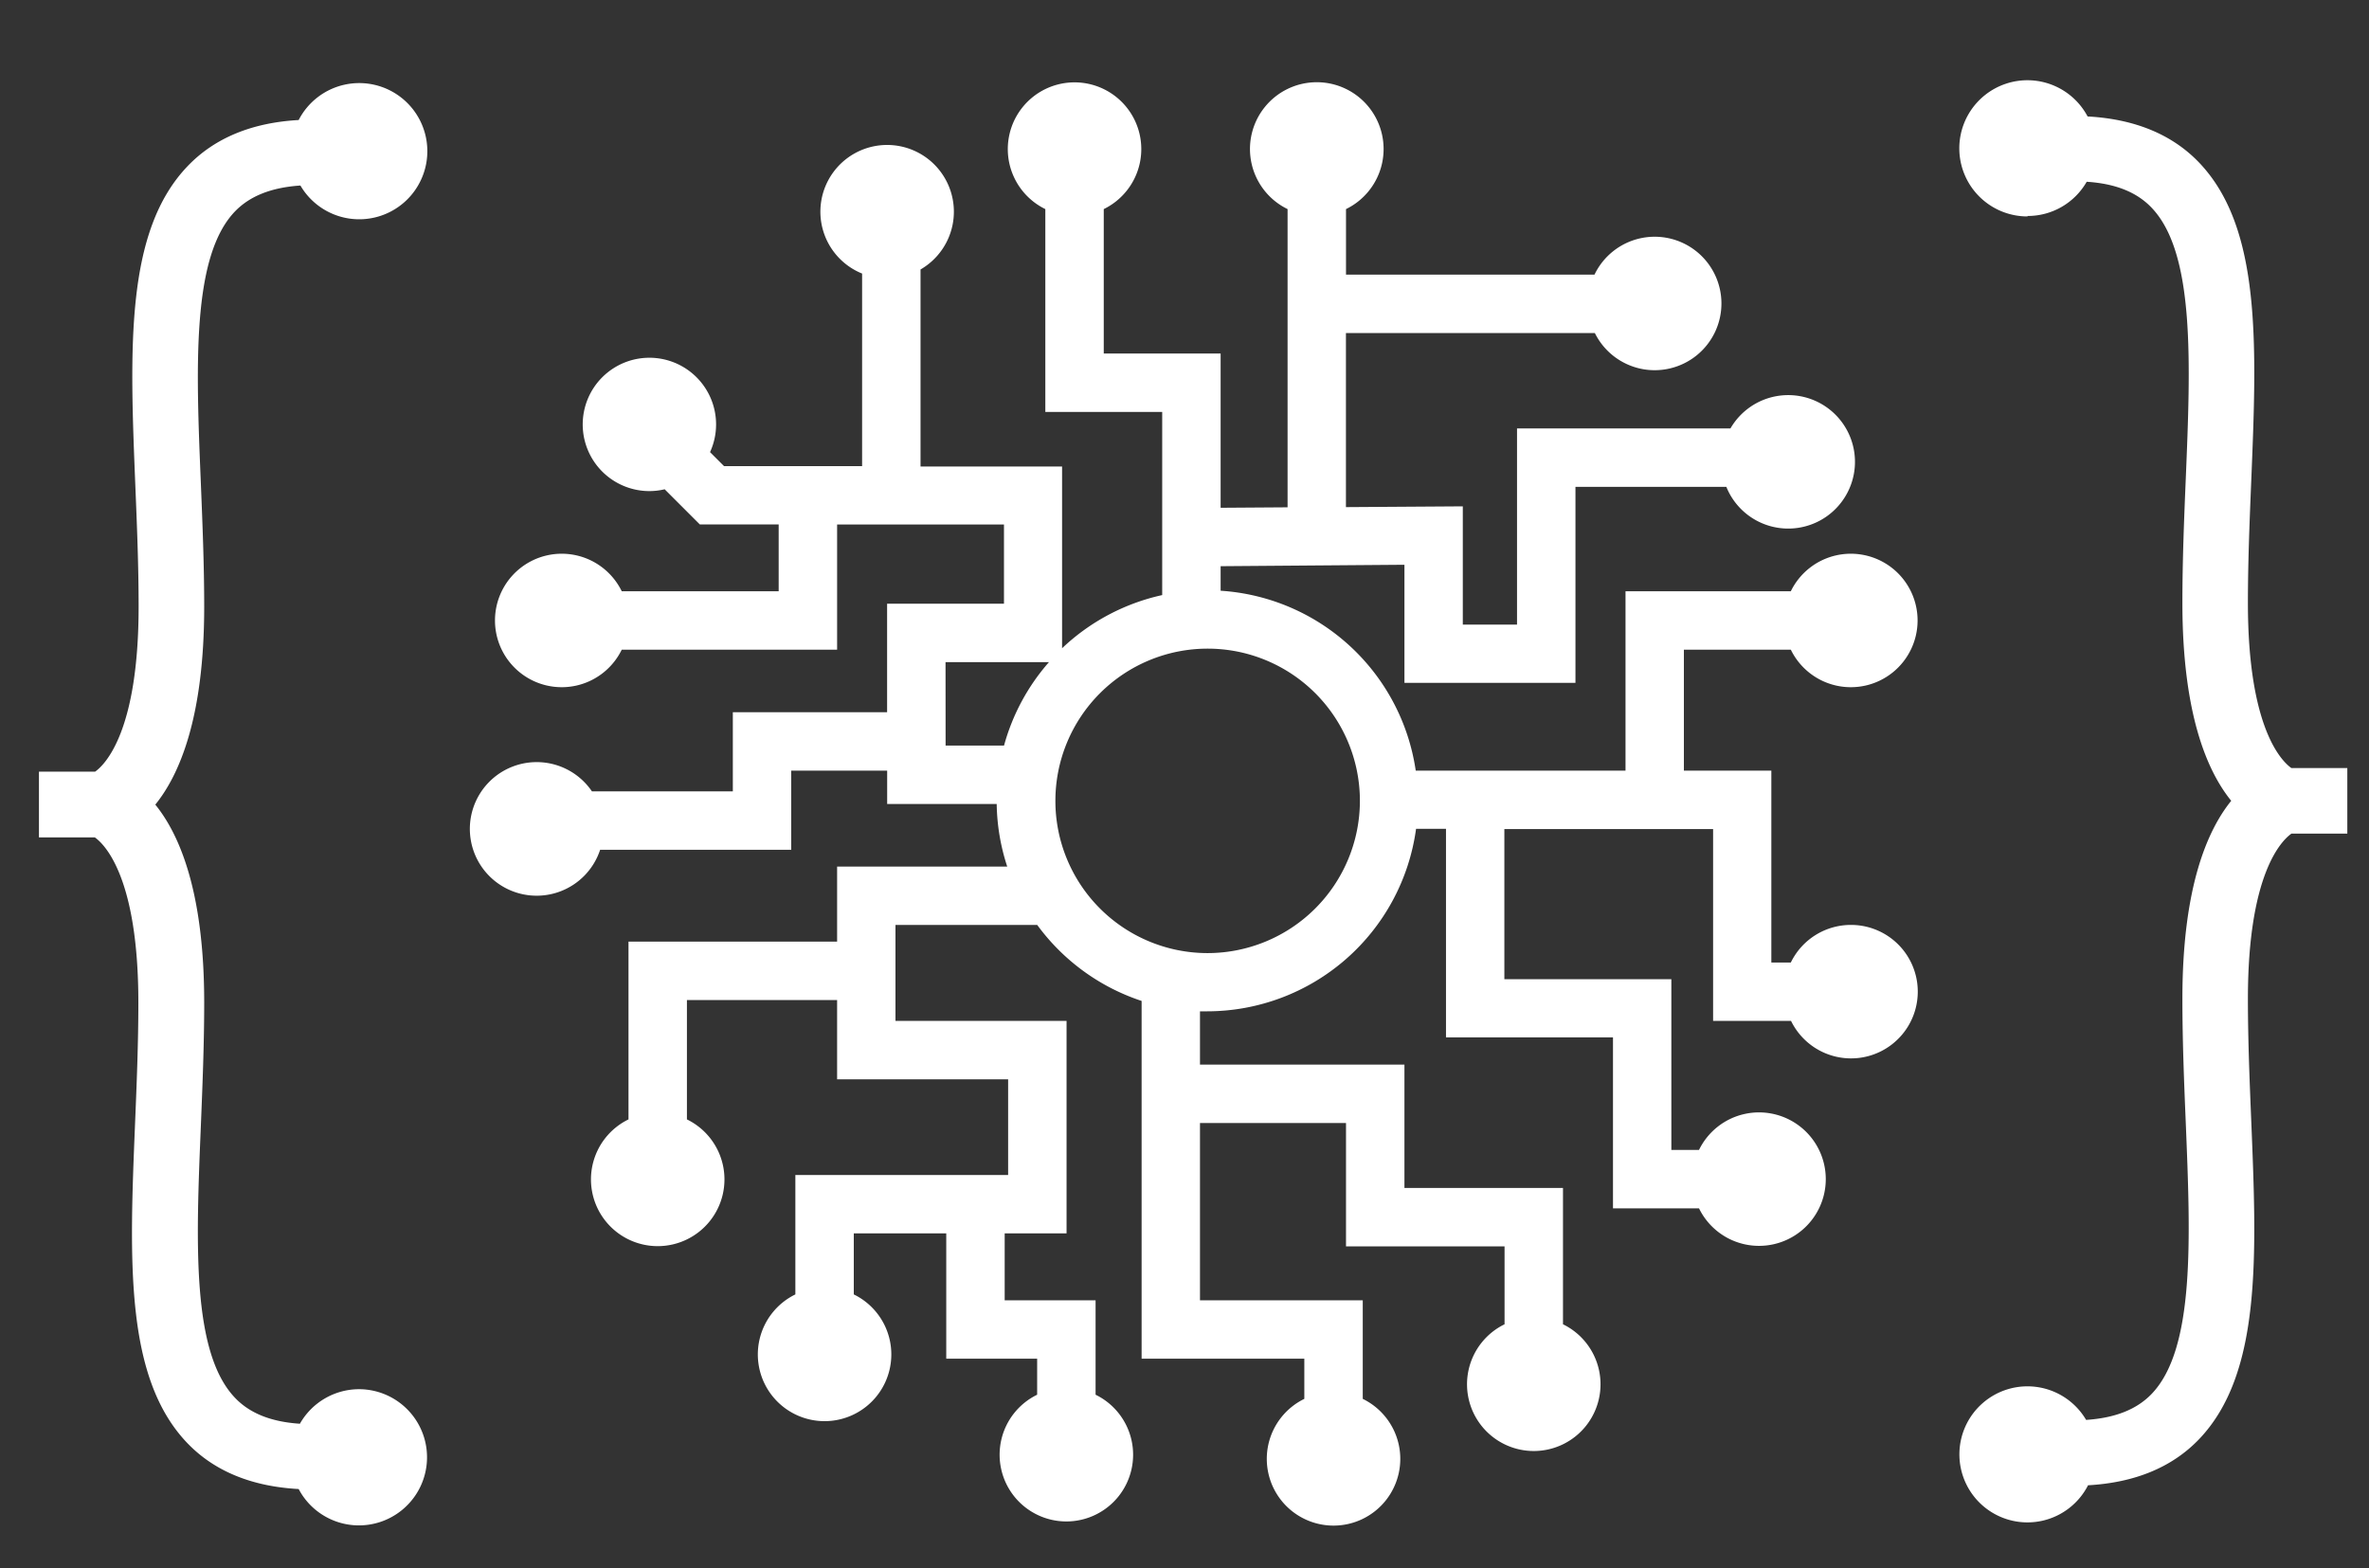 <svg id="Capa_2" data-name="Capa 2" xmlns="http://www.w3.org/2000/svg" viewBox="0 0 364.87 241.55"><rect x="0" y="0" width="364.87" height="241.55" fill="#333333" stroke="none"/><defs><style>.cls-1{fill:#fff;}</style></defs><title>WebCorp</title><path class="cls-1" d="M285.05,142.48a10.28,10.28,0,0,0-9.23,5.79h-3V118.71H259.35V100.08h16.47a10.28,10.28,0,1,0,0-9H250.36v27.63H218.05A32.48,32.48,0,0,0,188,91V87.22L216.31,87v18.19h26.34V75h23.24a10.28,10.28,0,1,0,.63-9H233.65V96.22H225.3V78l-18,.12V51.31h38.34a10.28,10.28,0,1,0-.06-9H207.31V32.21a10.29,10.29,0,1,0-9,0V78.15L188,78.22V54.46h-18V32.21a10.28,10.28,0,1,0-9,0V63.46h18V91.67a32.54,32.54,0,0,0-15.42,8.19v-28H141.78V41.51a10.28,10.28,0,1,0-9,.63V71.81H111.52l-2.16-2.16a10.27,10.27,0,1,0-9.34,6,10.14,10.14,0,0,0,2.35-.28l5.42,5.42h12.14V91.08H95.76a10.28,10.28,0,1,0,0,9h33.17V80.8h25.7V93h-18v16.71H112.87v12.2H91.17a10.29,10.29,0,1,0,1.26,9h29.43V118.71h14.78v5.14h16.87a32.36,32.36,0,0,0,1.62,9.64h-26.2v11.56H96.8v27.39a10.28,10.28,0,1,0,9,0V154.05h23.13v12.21h26.34V181H122.5v18.4a10.28,10.28,0,1,0,9,0V190h14.24V209.3h14v5.55a10.28,10.28,0,1,0,9,0V200.31h-14V190h9.53V157.26H137.92V142.48h21.83a32.58,32.58,0,0,0,16.08,11.71V209.3h25.06v6.19a10.28,10.28,0,1,0,9,0V200.31H184.82V173h22.49v19h24.42v12a10.28,10.28,0,1,0,9,0V183H216.31V164H184.82v-8.21c.38,0,.75,0,1.13,0a32.5,32.5,0,0,0,32.15-28.11h4.61v32.12h25.72v26.34h13.25a10.28,10.28,0,1,0,0-9h-4.26V150.84H231.7V127.71h32.15v29.55h12a10.28,10.28,0,1,0,9.23-14.78ZM145.63,102h15.93a32.42,32.42,0,0,0-6.92,12.85h-9ZM186,146.82a23.45,23.45,0,1,1,23.45-23.45A23.48,23.48,0,0,1,186,146.82Z"/><path class="cls-1" d="M55.31,214a10.49,10.49,0,0,0-9.12,5.32c-4.43-.29-7.72-1.6-10-4-6.69-7-6-23.87-5.26-41.75.25-6.21.52-12.63.52-19.13,0-17-3.78-25.87-7.53-30.49,3.75-4.63,7.53-13.5,7.53-30.49,0-6.5-.27-12.92-.52-19.13-.74-17.88-1.43-34.78,5.25-41.75,2.3-2.39,5.62-3.7,10.09-4A10.49,10.49,0,1,0,46,18.49c-7.19.4-12.93,2.76-17.07,7.07C19.23,35.64,20,53.75,20.84,74.71c.25,6.11.51,12.42.51,18.72,0,19.28-5.19,24.37-6.7,25.44H6V129h8.61c1.51,1.07,6.7,6.16,6.7,25.44,0,6.29-.26,12.61-.51,18.71-.86,21-1.61,39.08,8.06,49.16,4.15,4.32,9.92,6.68,17.14,7.07A10.49,10.49,0,1,0,55.31,214Z"/><path class="cls-1" d="M312.28,33.27A10.47,10.47,0,0,0,321.39,28c4.44.29,7.72,1.6,10,4,6.69,7,6,23.86,5.26,41.74-.26,6.21-.52,12.63-.52,19.13,0,17,3.77,25.87,7.52,30.49-3.75,4.63-7.52,13.5-7.52,30.49,0,6.5.26,12.92.52,19.13.73,17.89,1.43,34.78-5.26,41.75-2.3,2.39-5.61,3.7-10.09,4a10.48,10.48,0,1,0,.3,10.07c7.19-.4,12.93-2.76,17.07-7.07,9.67-10.08,8.92-28.18,8.06-49.15-.25-6.11-.51-12.42-.51-18.72,0-19.28,5.19-24.37,6.7-25.44h8.61v-10.1h-8.61c-1.51-1.07-6.7-6.16-6.7-25.44,0-6.29.26-12.61.51-18.71.86-21,1.61-39.08-8.06-49.16-4.15-4.32-9.92-6.68-17.14-7.07a10.49,10.49,0,1,0-9.26,15.4Z"/></svg>